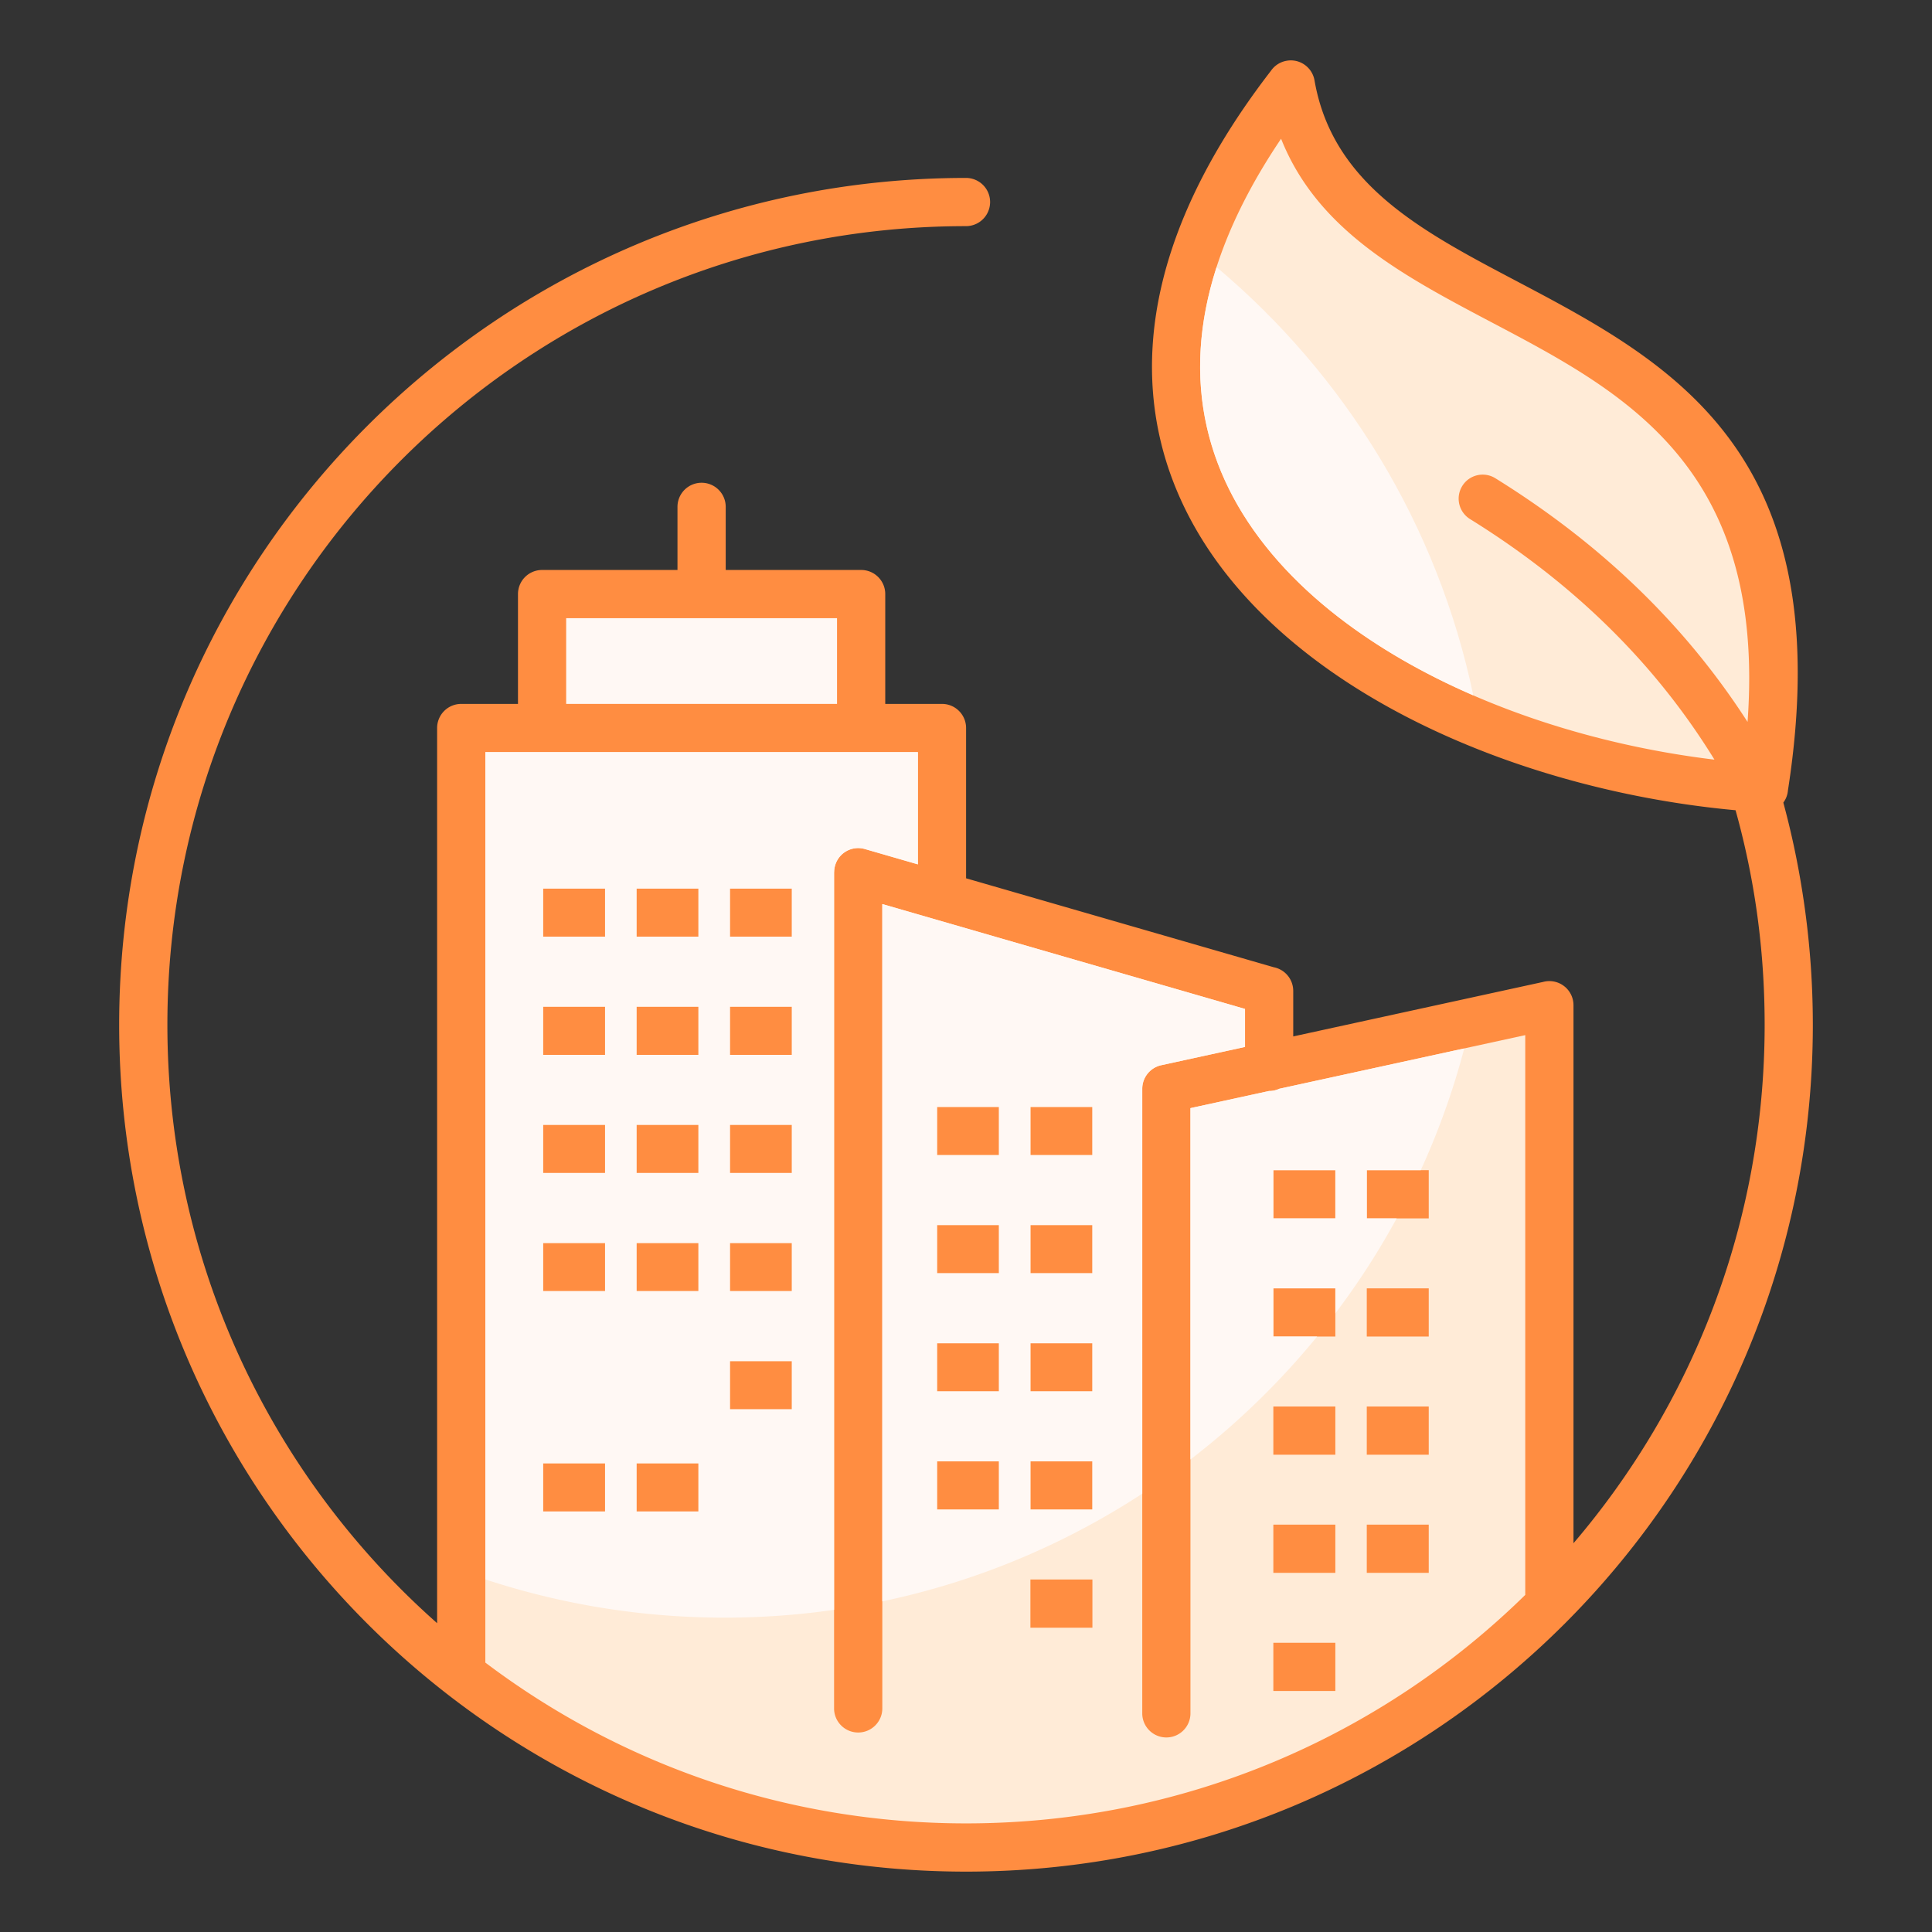 <svg xmlns="http://www.w3.org/2000/svg" data-name="Layer 1" viewBox="0 0 512 512"><rect x="0" y="0" width="512" height="512" fill="#333333" stroke="none"/><g fill-rule="evenodd"><path fill="#ff8d41" d="M179.54 151.049v-16.725c0-3.528 2.86-6.388 6.39-6.388s6.39 2.86 6.39 6.388v16.725h35.89c3.53 0 6.39 2.86 6.39 6.388v29.106h15.03c3.53 0 6.39 2.86 6.39 6.388v39.827l81.55 23.576a6.395 6.395 0 0 1 5.15 6.268v12.062l66.23-14.444a6.388 6.388 0 0 1 8.04 6.172v142.58c31.58-36.973 50.66-84.957 50.66-137.398 0-11.414-.88-22.518-2.57-33.25a207.953 207.953 0 0 0-5.14-23.604c-40.78-3.735-83.12-17.938-113.02-41.095-13.19-10.218-24.02-22.186-31.32-35.788-7.41-13.81-11.18-29.232-10.14-46.137 1.36-22.03 10.92-46.455 31.34-72.922a6.363 6.363 0 0 1 4.2-2.68c3.47-.6 6.76 1.74 7.36 5.21 4.78 27.48 28.26 39.859 53.21 53.014 41.29 21.767 86.21 45.457 72.25 135.156a6.223 6.223 0 0 1-1.22 3.218 222.932 222.932 0 0 1 5.05 23.681 225.137 225.137 0 0 1 2.77 35.197c0 61.666-24.87 117.52-65.13 158.084-.1.106-.2.208-.3.307l-.3.297c-40.61 40.613-96.71 65.736-158.69 65.736-51.8 0-99.5-17.561-137.49-47.045a5.868 5.868 0 0 1-.38-.298 225.003 225.003 0 0 1-20.81-18.393C56.7 389.65 31.58 333.545 31.58 271.574S56.7 153.498 97.32 112.886C137.93 72.274 194.03 47.154 256 47.154a6.388 6.388 0 1 1 0 12.776c-58.44 0-111.35 23.689-149.65 61.988-38.3 38.3-61.99 91.212-61.99 149.656S68.05 382.93 106.35 421.23c3.07 3.072 6.24 6.049 9.49 8.928V192.932a6.388 6.388 0 0 1 6.39-6.388h15.04v-29.106a6.386 6.386 0 0 1 6.38-6.388h35.89z"/><path fill="#ffebd7" d="M389.58 137.561a6.362 6.362 0 0 1-2.07-8.759c1.84-2.99 5.77-3.917 8.76-2.07 16.6 10.291 31.17 22.016 43.7 35.175a197.07 197.07 0 0 1 23.15 29.41c4.93-67.517-32.7-87.375-67.49-105.717-23.82-12.563-46.44-24.492-56.13-48.83-13.69 20.287-20.28 38.889-21.31 55.678-.89 14.424 2.33 27.577 8.64 39.349 6.43 11.98 16.07 22.603 27.87 31.746 26.35 20.402 63.25 33.389 99.65 37.77a184.087 184.087 0 0 0-23.61-30.623c-11.81-12.396-25.53-23.44-41.16-33.129z"/><path fill="#fff8f4" d="M322.399 70.796c-2.417 7.519-3.785 14.739-4.209 21.652-.89 14.424 2.33 27.577 8.64 39.349 6.43 11.98 16.07 22.603 27.87 31.746 10.476 8.111 22.621 15.049 35.737 20.741-9.459-45.187-33.964-84.843-68.038-113.488z"/><path fill="#ffebd7" d="m243.25 229.064-14.05-4.061c-3.38-.978-6.91.965-7.88 4.341a6.065 6.065 0 0 0-.26 1.772h-.02v221.628c0 3.528 2.86 6.389 6.39 6.389s6.39-2.861 6.39-6.389V239.588l96.12 27.792v10.07l-22.19 4.84a6.394 6.394 0 0 0-5.04 6.238v165.527c0 3.528 2.86 6.388 6.39 6.388s6.38-2.86 6.38-6.388V293.667l20.81-4.538h.04c.96.001 1.88-.214 2.7-.597l65.18-14.215v148.344c-38.18 37.456-90.49 60.556-148.21 60.556-47.82 0-91.94-15.865-127.38-42.616V199.32h114.63v29.745zm-39.78 6.396h-10.04v12.775h16.43V235.46zm-24.76 0h-10.03v12.775h16.42V235.46zm-24.75 0h-10.04v12.775h16.43V235.46zm49.51 31.311h-10.04v12.776h16.43v-12.776zm-24.76 0h-10.03v12.776h16.42v-12.776zm-24.75 0h-10.04v12.776h16.43v-12.776zm49.51 31.311h-10.04v12.776h16.43v-12.776zm-24.76 0h-10.03v12.776h16.42v-12.776zm-24.75 0h-10.04v12.776h16.43v-12.776zm49.51 31.311h-10.04v12.776h16.43v-12.776zm-24.76 0h-10.03v12.776h16.42v-12.776zm-24.75 0h-10.04v12.776h16.43v-12.776zm49.51 31.311h-10.04v12.776h16.43v-12.776zm-24.76 27.075h-10.03v12.776h16.42v-12.776zm-24.75 0h-10.04v12.776h16.43v-12.776zm129.15-94.44h-10.04v12.776h16.43v-12.776zm-24.75 0h-10.04v12.776h16.42v-12.776zm24.75 31.311h-10.04v12.776h16.43V324.65zm-24.75 0h-10.04v12.776h16.42V324.65zm24.75 31.312h-10.04v12.776h16.43v-12.776zm-24.75 0h-10.04v12.776h16.42v-12.776zm24.75 31.311h-10.04v12.776h16.43v-12.776zm-24.75 0h-10.04v12.776h16.42v-12.776zm24.75 31.311h-10.04v12.776h16.43v-12.776zm89.14-108.474h-10.04v12.776h16.42V310.11zm-24.76 0h-10.04v12.776h16.43V310.11zm24.76 31.311h-10.04v12.776h16.42v-12.776zm-24.76 0h-10.04v12.776h16.43v-12.776zm24.76 31.311h-10.04v12.776h16.42v-12.776zm-24.76 0h-10.04v12.776h16.43v-12.776zm24.76 31.311h-10.04v12.776h16.42v-12.776zm-24.76 0h-10.04v12.776h16.43v-12.776zm0 31.311h-10.04v12.776h16.43v-12.776z"/><path fill="#fff8f4" d="m243.25 229.064-14.05-4.061c-3.38-.978-6.91.965-7.88 4.341a6.065 6.065 0 0 0-.26 1.772h-.02v195.505a204.296 204.296 0 0 1-28.984 2.072c-22.158 0-43.479-3.567-63.436-10.139V199.319h114.63zm-9.43 195.312c24.961-5.228 48.229-15.052 68.89-28.54V288.528a6.394 6.394 0 0 1 5.04-6.238l22.19-4.84v-10.07l-96.12-27.792zm81.66-37.6v-93.109l20.81-4.538h.04c.96.001 1.88-.214 2.7-.597l49.014-10.689a201.592 201.592 0 0 1-11.526 32.267h-14.307v12.776h7.922a202.559 202.559 0 0 1-16.252 25.17v-6.635h-16.43v12.776h11.604a203.986 203.986 0 0 1-33.573 32.579zM203.47 235.46h-10.04v12.775h16.43V235.46zm-24.76 0h-10.03v12.775h16.42V235.46zm-24.75 0h-10.04v12.775h16.43V235.46zm49.51 31.311h-10.04v12.776h16.43v-12.776zm-24.76 0h-10.03v12.776h16.42v-12.776zm-24.75 0h-10.04v12.776h16.43v-12.776zm49.51 31.311h-10.04v12.776h16.43v-12.776zm-24.76 0h-10.03v12.776h16.42v-12.776zm-24.75 0h-10.04v12.776h16.43v-12.776zm49.51 31.311h-10.04v12.776h16.43v-12.776zm-24.76 0h-10.03v12.776h16.42v-12.776zm-24.75 0h-10.04v12.776h16.43v-12.776zm49.51 31.311h-10.04v12.776h16.43v-12.776zm-24.76 27.075h-10.03v12.776h16.42v-12.776zm-24.75 0h-10.04v12.776h16.43v-12.776zm129.15-94.44h6.39v12.776h-16.43v-12.776zm-24.75 0h6.38v12.776h-16.42v-12.776zm24.75 31.311h6.39v12.776h-16.43V324.65zm-24.75 0h6.38v12.776h-16.42V324.65zm24.75 31.312h6.39v12.776h-16.43v-12.776zm-24.75 0h6.38v12.776h-16.42v-12.776zm24.75 31.311h6.39v12.776h-16.43v-12.776zm-24.75 0h6.38v12.776h-16.42v-12.776zm89.13-77.163h-10.04v12.776h16.43V310.11z"/></g><path fill="#fff8f4" d="M150.04 163.825h71.78v22.718h-71.78z"/></svg>